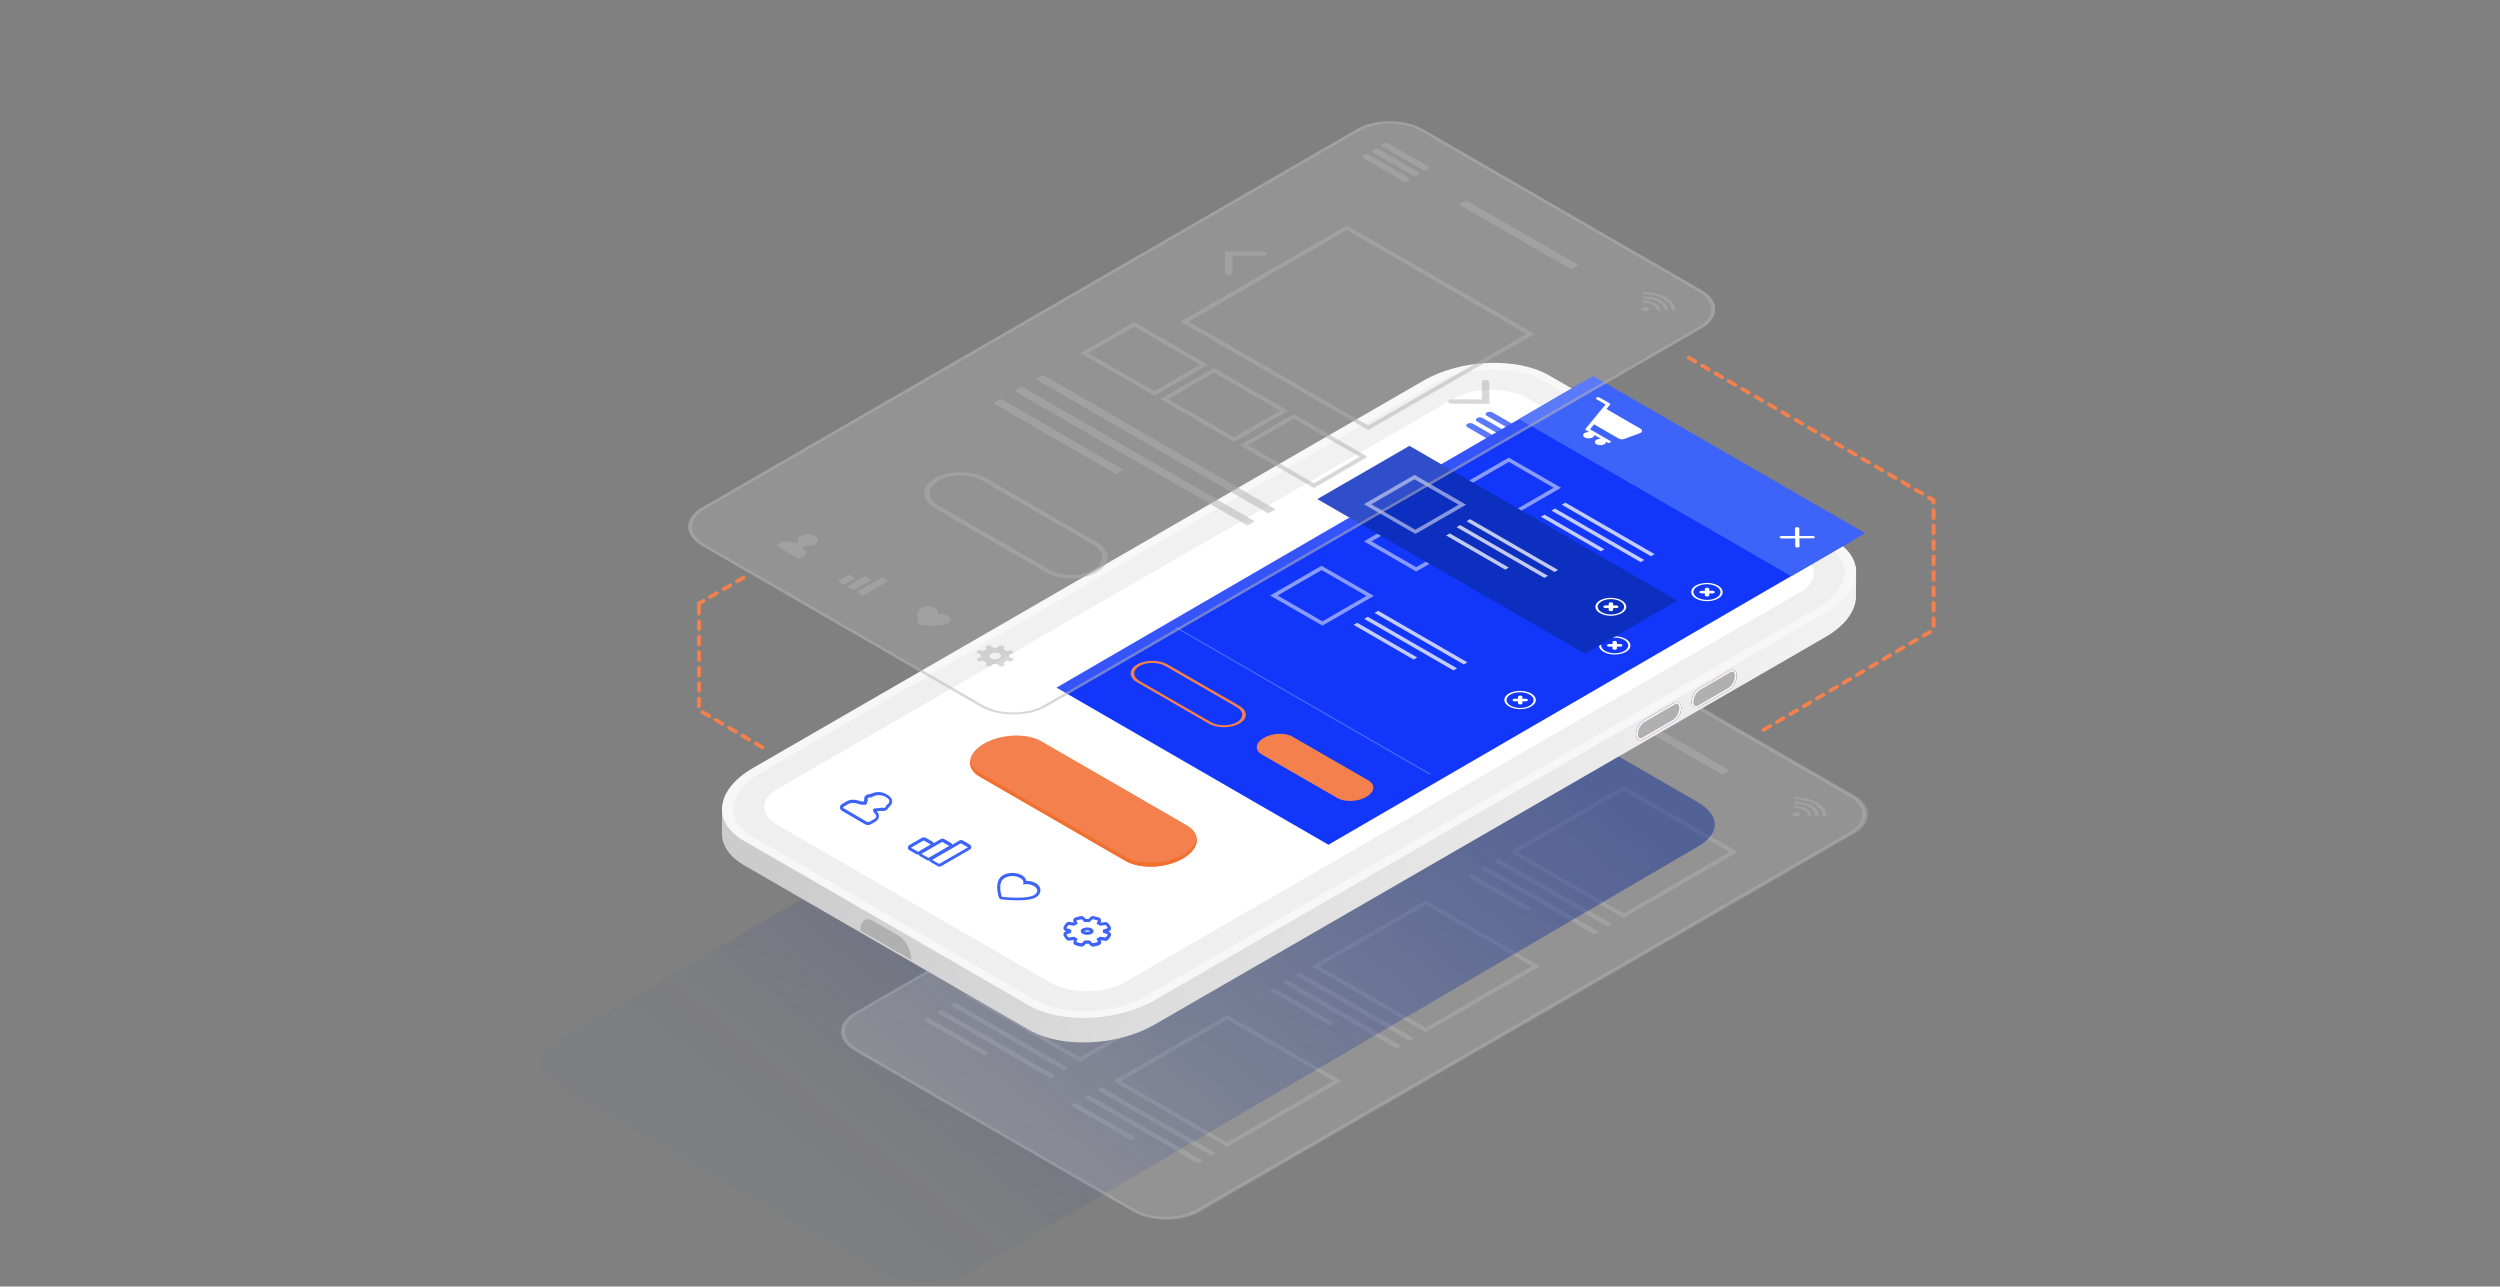 <?xml version="1.0" encoding="UTF-8"?> <!-- Generator: Adobe Illustrator 26.3.1, SVG Export Plug-In . SVG Version: 6.00 Build 0) --> <svg xmlns="http://www.w3.org/2000/svg" xmlns:xlink="http://www.w3.org/1999/xlink" version="1.1" id="Warstwa_1" x="0px" y="0px" viewBox="0 0 1916 986" style="enable-background:new 0 0 1916 986;" xml:space="preserve"><rect x="0" y="0" width="1916" height="986" fill="#808080" stroke="none"/> <style type="text/css"> .st0{fill:#FFFFFF;fill-opacity:0.15;} .st1{fill:#B0B0B0;fill-opacity:0.5;} .st2{fill:url(#SVGID_1_);} .st3{fill:#F4804D;} .st4{fill:url(#SVGID_00000078017189051003050090000010801501173775269554_);} .st5{fill:#F7F7F7;} .st6{fill:#EFEFEF;} .st7{fill:#FFFFFF;} .st8{fill:url(#SVGID_00000005239258298846006250000013369328066862181034_);} .st9{fill:#B0B0B0;} .st10{fill:url(#SVGID_00000089557536196321727400000002484841708440308155_);} .st11{fill:#3E63F9;} .st12{fill:#F1702F;} .st13{fill:#1237FA;} .st14{fill:#FFFFFF;fill-opacity:0.5;} .st15{fill:#FFFFFF;fill-opacity:0.75;} .st16{fill:#FFFFFF;fill-opacity:0.25;} .st17{fill:#7C1DC9;} .st18{fill:#0C2FC0;} </style> <path class="st0" d="M868.7,928.7L655.5,805.5c-14.1-8.1-14.1-21.3-0.1-29.3l501.9-290c14-8.1,36.7-8,50.8,0.1l213.2,123.2 c14,8.1,14.1,21.3,0.1,29.3l-501.9,290C905.5,936.8,882.7,936.8,868.7,928.7z"></path> <path class="st1" d="M1212.8,587.7l-81.5,47.1l-81.3-47l81.5-47.1L1212.8,587.7z M1218.9,587.7l-87.4-50.5l-87.6,50.6l87.4,50.5 L1218.9,587.7z"></path> <path class="st1" d="M1119.1,645l-87.1-50.3l3.5-2l87.1,50.3L1119.1,645z"></path> <path class="st1" d="M1109,650.9l-87.1-50.3l3.5-2l87.1,50.3L1109,650.9z"></path> <path class="st1" d="M1058,633.3l-46.4-26.8l3.5-2l46.4,26.8L1058,633.3z"></path> <path class="st1" d="M1325.7,652.9l-81.5,47.1l-81.3-47l81.5-47.1L1325.7,652.9z M1331.8,652.9l-87.4-50.5l-87.6,50.6l87.4,50.5 L1331.8,652.9z"></path> <path class="st1" d="M1231.9,710.2l-87.1-50.3l3.6-2l87.1,50.3L1231.9,710.2z"></path> <path class="st1" d="M1221.8,716.1l-87.1-50.3l3.6-2l87.1,50.3L1221.8,716.1z"></path> <path class="st1" d="M1170.9,698.5l-46.4-26.8l3.5-2l46.4,26.8L1170.9,698.5z"></path> <path class="st1" d="M1061.3,675.3l-81.5,47.1l-81.3-47l81.5-47.1L1061.3,675.3z M1067.4,675.3L980,624.8l-87.6,50.6l87.4,50.5 L1067.4,675.3z"></path> <path class="st1" d="M967.5,732.6l-87.1-50.3l3.5-2l87.1,50.3L967.5,732.6z"></path> <path class="st1" d="M957.4,738.4l-87.1-50.3l3.5-2l87.1,50.3L957.4,738.4z"></path> <path class="st1" d="M906.5,720.9L860.1,694l3.5-2l46.4,26.8L906.5,720.9z"></path> <path class="st1" d="M1174.1,740.5l-81.5,47.1l-81.3-47l81.5-47.1L1174.1,740.5z M1180.2,740.5l-87.4-50.5l-87.6,50.6l87.4,50.5 L1180.2,740.5z"></path> <path class="st1" d="M1080.4,797.8l-87.1-50.3l3.5-2l87.1,50.3L1080.4,797.8z"></path> <path class="st1" d="M1070.3,803.6l-87.1-50.3l3.5-2l87.1,50.3L1070.3,803.6z"></path> <path class="st1" d="M1019.3,786l-46.4-26.8l3.5-2l46.4,26.8L1019.3,786z"></path> <path class="st1" d="M909.1,763.2l-81.5,47.1l-81.3-47l81.5-47.1L909.1,763.2z M915.2,763.2l-87.4-50.5l-87.6,50.6l87.4,50.5 L915.2,763.2z"></path> <path class="st1" d="M815.3,820.5l-87.1-50.3l3.5-2l87.1,50.3L815.3,820.5z"></path> <path class="st1" d="M805.2,826.4L718.1,776l3.5-2l87.1,50.3L805.2,826.4z"></path> <path class="st1" d="M754.3,808.8L707.9,782l3.5-2l46.4,26.8L754.3,808.8z"></path> <path class="st1" d="M1021.9,828.4l-81.5,47.1l-81.3-47l81.5-47.1L1021.9,828.4z M1028,828.4l-87.4-50.5l-87.6,50.6l87.4,50.5 L1028,828.4z"></path> <path class="st1" d="M928.2,885.7l-87.1-50.3l3.5-2l87.1,50.3L928.2,885.7z"></path> <path class="st1" d="M918.1,891.5L831,841.2l3.5-2l87.1,50.3L918.1,891.5z"></path> <path class="st1" d="M867.1,874l-46.4-26.8l3.5-2l46.4,26.8L867.1,874z"></path> <path class="st1" d="M1176.2,500.1l29.8,17.2c1.2,0.7,3.2,0.7,4.4,0c1.2-0.7,1.2-1.9,0-2.6l-29.8-17.2c-1.2-0.7-3.2-0.7-4.4,0 C1175,498.2,1175,499.4,1176.2,500.1z M1202.9,519.1l-29.8-17.2c-1.2-0.7-3.2-0.7-4.4,0c-1.2,0.7-1.2,1.9,0,2.6l29.8,17.2 c1.2,0.7,3.2,0.7,4.4,0C1204.2,520.9,1204.2,519.8,1202.9,519.1z M1195.5,523.4l-29.8-17.2c-1.2-0.7-3.2-0.7-4.4,0 c-1.2,0.7-1.2,1.9,0,2.6l29.8,17.2c1.2,0.7,3.2,0.7,4.4,0C1196.7,525.3,1196.7,524.1,1195.5,523.4z"></path> <path class="st1" d="M867.9,928.1L655.1,805.2c-14-8.1-14.1-21.2-0.1-29.3l501.1-289.5c13.9-8.1,36.7-8,50.7,0.1l212.8,122.9 c14,8.1,14.1,21.2,0.2,29.3L918.6,928.2C904.7,936.3,882,936.2,867.9,928.1L867.9,928.1z M1204.7,487.7c-12.9-7.5-33.8-7.5-46.6-0.1 L657,777.1c-12.8,7.4-12.7,19.5,0.1,26.9L870,927c12.9,7.5,33.8,7.5,46.6,0.1l501.1-289.5c12.8-7.4,12.8-19.5-0.1-26.9L1204.7,487.7 L1204.7,487.7z"></path> <path class="st1" d="M1379.7,624.1c0,0.9-1.3,1.7-2.9,1.7s-2.9-0.7-2.9-1.7c0-0.9,1.3-1.7,2.9-1.7S1379.7,623.2,1379.7,624.1z"></path> <path class="st1" d="M1375.3,610.9c-0.1,0-0.3,0-0.5,0v1.7c0.2,0,0.3,0,0.5,0c11.9,0,21.5,5.6,21.6,12.5v0.1h2.9c0,0,0,0,0-0.1 C1399.8,617.3,1388.8,610.9,1375.3,610.9L1375.3,610.9z"></path> <path class="st1" d="M1375.4,617.5c-0.2,0-0.3,0-0.5,0v1.7c0.2,0,0.3,0,0.5,0c5.5,0,10.1,2.6,10.1,5.8c0,0,0,0,0,0.1h2.9 c0,0,0,0,0-0.1C1388.3,620.8,1382.5,617.5,1375.4,617.5L1375.4,617.5z"></path> <path class="st1" d="M1375.4,614.2c-0.1,0-0.3,0-0.5,0v1.7c0.2,0,0.3,0,0.5,0c8.7,0,15.8,4.1,15.8,9.1c0,0,0,0,0,0.1h2.9V625 C1394.1,619.1,1385.7,614.2,1375.4,614.2L1375.4,614.2z"></path> <path class="st1" d="M1320,593.6l-85.9-49.6l5.6-3.2l85.9,49.6L1320,593.6z"></path> <linearGradient id="SVGID_1_" gradientUnits="userSpaceOnUse" x1="606.791" y1="-52.894" x2="1143.758" y2="608.373" gradientTransform="matrix(1 0 0 -1 0 988)"> <stop offset="0" style="stop-color:#112F99;stop-opacity:0"></stop> <stop offset="0.229" style="stop-color:#112F99;stop-opacity:3.717740e-02"></stop> <stop offset="0.862" style="stop-color:#112F99;stop-opacity:0.5"></stop> </linearGradient> <path class="st2" d="M709.6,983c12.9,0,25-2.9,33.9-8l558.1-326.4c8.1-4.7,12.6-10.6,12.6-16.7c0-6.1-4.5-12.2-12.8-17l-247.4-143 c-9.1-5.3-21.3-8.2-34.3-8.2c-13,0-25,2.9-33.9,8L427.7,798.1c-8.1,4.7-12.6,10.6-12.6,16.7c0,6.1,4.5,12.2,12.8,17l247.4,143 C684.4,980.1,696.6,983,709.6,983L709.6,983z"></path> <path class="st3" d="M1351.7,560.8c-0.5,0-1-0.3-1.3-0.7c-0.4-0.7-0.2-1.6,0.5-2l5.1-3c0.7-0.4,1.6-0.2,2,0.5c0.4,0.7,0.2,1.6-0.5,2 l-5.1,3C1352.2,560.8,1351.9,560.8,1351.7,560.8z M1361.9,554.8c-0.5,0-1-0.3-1.3-0.7c-0.4-0.7-0.2-1.6,0.5-2l5.1-3 c0.7-0.4,1.6-0.2,2,0.5c0.4,0.7,0.2,1.6-0.5,2l-5.1,3C1362.4,554.7,1362.1,554.8,1361.9,554.8z M1372.1,548.8c-0.5,0-1-0.3-1.3-0.7 c-0.4-0.7-0.2-1.6,0.5-2l5.1-3c0.7-0.4,1.6-0.2,2,0.5c0.4,0.7,0.2,1.6-0.5,2l-5.1,3C1372.6,548.7,1372.3,548.8,1372.1,548.8z M1382.3,542.8c-0.5,0-1-0.3-1.3-0.7c-0.4-0.7-0.2-1.6,0.5-2l5.1-3c0.7-0.4,1.6-0.2,2,0.5s0.2,1.6-0.5,2l-5.1,3 C1382.8,542.7,1382.5,542.8,1382.3,542.8z M1392.5,536.8c-0.5,0-1-0.3-1.3-0.7c-0.4-0.7-0.2-1.6,0.5-2l5.1-3c0.7-0.4,1.6-0.2,2,0.5 c0.4,0.7,0.2,1.6-0.5,2l-5.1,3C1393,536.7,1392.7,536.8,1392.5,536.8z M1402.7,530.8c-0.5,0-1-0.3-1.3-0.7c-0.4-0.7-0.2-1.6,0.5-2 l5.1-3c0.7-0.4,1.6-0.2,2,0.5c0.4,0.7,0.2,1.6-0.5,2l-5.1,3C1403.2,530.7,1402.9,530.8,1402.7,530.8z M1412.9,524.8 c-0.5,0-1-0.3-1.3-0.7c-0.4-0.7-0.2-1.6,0.5-2l5.1-3c0.7-0.4,1.6-0.2,2,0.5c0.4,0.7,0.2,1.6-0.5,2l-5.1,3 C1413.4,524.7,1413.1,524.8,1412.9,524.8z M1423.1,518.8c-0.5,0-1-0.3-1.3-0.7c-0.4-0.7-0.2-1.6,0.5-2l5.1-3c0.7-0.4,1.6-0.2,2,0.5 c0.4,0.7,0.2,1.6-0.5,2l-5.1,3C1423.6,518.7,1423.3,518.8,1423.1,518.8z M1433.3,512.7c-0.5,0-1-0.3-1.3-0.7c-0.4-0.7-0.2-1.6,0.5-2 l5.1-3c0.7-0.4,1.6-0.2,2,0.5c0.4,0.7,0.2,1.6-0.5,2l-5.1,3C1433.8,512.7,1433.5,512.7,1433.3,512.7z M1443.5,506.7 c-0.5,0-1-0.3-1.3-0.7c-0.4-0.7-0.2-1.6,0.5-2l5.1-3c0.7-0.4,1.6-0.2,2,0.5c0.4,0.7,0.2,1.6-0.5,2l-5.1,3 C1444,506.7,1443.7,506.7,1443.5,506.7z M1453.7,500.7c-0.5,0-1-0.3-1.3-0.7c-0.4-0.7-0.2-1.6,0.5-2l5.1-3c0.7-0.4,1.6-0.2,2,0.5 c0.4,0.7,0.2,1.6-0.5,2l-5.1,3C1454.2,500.7,1453.9,500.7,1453.7,500.7z M1463.9,494.7c-0.5,0-1-0.3-1.3-0.7c-0.4-0.7-0.2-1.6,0.5-2 l5.1-3c0.7-0.4,1.6-0.2,2,0.5c0.4,0.7,0.2,1.6-0.5,2l-5.1,3C1464.4,494.7,1464.1,494.7,1463.9,494.7z M1474.1,488.7 c-0.5,0-1-0.3-1.3-0.7c-0.4-0.7-0.2-1.6,0.5-2l5.1-3c0.7-0.4,1.6-0.2,2,0.5c0.4,0.7,0.2,1.6-0.5,2l-5.1,3 C1474.6,488.7,1474.4,488.7,1474.1,488.7z M1481.9,481.3c-0.8,0-1.5-0.7-1.5-1.5v-5.9c0-0.8,0.6-1.5,1.5-1.5c0.8,0,1.5,0.7,1.5,1.5 v5.9C1483.4,480.7,1482.8,481.3,1481.9,481.3z M1481.9,469.5c-0.8,0-1.5-0.7-1.5-1.5v-5.9c0-0.8,0.6-1.5,1.5-1.5 c0.8,0,1.5,0.7,1.5,1.5v5.9C1483.4,468.8,1482.8,469.5,1481.9,469.5z M1481.9,457.7c-0.8,0-1.5-0.7-1.5-1.5v-5.9 c0-0.8,0.6-1.5,1.5-1.5c0.8,0,1.5,0.7,1.5,1.5v5.9C1483.4,457,1482.8,457.7,1481.9,457.7z M1481.9,445.8c-0.8,0-1.5-0.7-1.5-1.5 v-5.9c0-0.8,0.6-1.5,1.5-1.5c0.8,0,1.5,0.7,1.5,1.5v5.9C1483.4,445.2,1482.8,445.8,1481.9,445.8z M1481.9,434 c-0.8,0-1.5-0.7-1.5-1.5v-5.9c0-0.8,0.6-1.5,1.5-1.5c0.8,0,1.5,0.7,1.5,1.5v5.9C1483.4,433.3,1482.8,434,1481.9,434z M1481.9,422.1 c-0.8,0-1.5-0.7-1.5-1.5v-5.9c0-0.8,0.6-1.5,1.5-1.5c0.8,0,1.5,0.7,1.5,1.5v5.9C1483.4,421.5,1482.8,422.1,1481.9,422.1z M1481.9,410.3c-0.8,0-1.5-0.7-1.5-1.5v-5.9c0-0.8,0.6-1.5,1.5-1.5c0.8,0,1.5,0.7,1.5,1.5v5.9 C1483.4,409.6,1482.8,410.3,1481.9,410.3z M1481.9,398.5c-0.8,0-1.5-0.7-1.5-1.5v-5.9c0-0.8,0.6-1.5,1.5-1.5c0.8,0,1.5,0.7,1.5,1.5 v5.9C1483.4,397.8,1482.8,398.5,1481.9,398.5z M1481.9,386.6c-0.8,0-1.5-0.7-1.5-1.5v-1l-2.8-1.6c-0.7-0.4-1-1.3-0.5-2 c0.4-0.7,1.3-0.9,2-0.5l3.5,2c0.4,0.3,0.7,0.7,0.7,1.3v1.8C1483.4,385.9,1482.8,386.6,1481.9,386.6L1481.9,386.6z M1473.3,379.8 c-0.3,0-0.5-0.1-0.7-0.2l-5.1-3c-0.7-0.4-1-1.3-0.5-2c0.4-0.7,1.3-0.9,2-0.5l5.1,3c0.7,0.4,0.9,1.3,0.5,2 C1474.3,379.5,1473.8,379.8,1473.3,379.8z M1463,373.8c-0.3,0-0.5-0.1-0.7-0.2l-5.1-3c-0.7-0.4-1-1.3-0.5-2c0.4-0.7,1.3-0.9,2-0.5 l5.1,3c0.7,0.4,0.9,1.3,0.5,2C1464.1,373.5,1463.6,373.8,1463,373.8z M1452.8,367.9c-0.3,0-0.5-0.1-0.7-0.2l-5.1-3 c-0.7-0.4-1-1.3-0.5-2c0.4-0.7,1.3-0.9,2-0.5l5.1,3c0.7,0.4,1,1.3,0.5,2C1453.8,367.6,1453.3,367.9,1452.8,367.9z M1442.6,361.9 c-0.3,0-0.5-0.1-0.7-0.2l-5.1-3c-0.7-0.4-1-1.3-0.5-2c0.4-0.7,1.3-0.9,2-0.5l5.1,3c0.7,0.4,1,1.3,0.5,2 C1443.6,361.6,1443.1,361.9,1442.6,361.9z M1432.3,356c-0.3,0-0.5-0.1-0.7-0.2l-5.1-3c-0.7-0.4-0.9-1.3-0.5-2c0.4-0.7,1.3-0.9,2-0.5 l5.1,3c0.7,0.4,1,1.3,0.5,2C1433.4,355.7,1432.9,356,1432.3,356z M1422.1,350c-0.3,0-0.5-0.1-0.7-0.2l-5.1-3c-0.7-0.4-0.9-1.3-0.5-2 c0.4-0.7,1.3-0.9,2-0.5l5.1,3c0.7,0.4,1,1.3,0.5,2C1423.1,349.7,1422.6,350,1422.1,350z M1411.9,344.1c-0.3,0-0.5-0.1-0.7-0.2 l-5.1-3c-0.7-0.4-0.9-1.3-0.5-2c0.4-0.7,1.3-0.9,2-0.5l5.1,3c0.7,0.4,1,1.3,0.5,2C1412.9,343.8,1412.4,344.1,1411.9,344.1z M1401.6,338.1c-0.3,0-0.5-0.1-0.7-0.2l-5.1-3c-0.7-0.4-1-1.3-0.5-2c0.4-0.7,1.3-0.9,2-0.5l5.1,3c0.7,0.4,0.9,1.3,0.5,2 C1402.6,337.8,1402.1,338.1,1401.6,338.1z M1391.4,332.2c-0.3,0-0.5-0.1-0.7-0.2l-5.1-3c-0.7-0.4-1-1.3-0.5-2c0.4-0.7,1.3-0.9,2-0.5 l5.1,3c0.7,0.4,0.9,1.3,0.5,2C1392.4,331.9,1391.9,332.2,1391.4,332.2z M1381.2,326.2c-0.3,0-0.5-0.1-0.7-0.2l-5.1-3 c-0.7-0.4-1-1.3-0.5-2c0.4-0.7,1.3-0.9,2-0.5l5.1,3c0.7,0.4,0.9,1.3,0.5,2C1382.2,325.9,1381.7,326.2,1381.2,326.2z M1370.9,320.3 c-0.3,0-0.5-0.1-0.7-0.2l-5.1-3c-0.7-0.4-1-1.3-0.5-2c0.4-0.7,1.3-0.9,2-0.5l5.1,3c0.7,0.4,1,1.3,0.5,2 C1371.9,320,1371.4,320.3,1370.9,320.3z M1360.7,314.3c-0.3,0-0.5-0.1-0.7-0.2l-5.1-3c-0.7-0.4-0.9-1.3-0.5-2c0.4-0.7,1.3-0.9,2-0.5 l5.1,3c0.7,0.4,1,1.3,0.5,2C1361.7,314,1361.2,314.3,1360.7,314.3z M1350.5,308.4c-0.3,0-0.5-0.1-0.7-0.2l-5.1-3 c-0.7-0.4-0.9-1.3-0.5-2c0.4-0.7,1.3-0.9,2-0.5l5.1,3c0.7,0.4,1,1.3,0.5,2C1351.5,308.1,1351,308.4,1350.5,308.4z M1340.2,302.4 c-0.3,0-0.5-0.1-0.7-0.2l-5.1-3c-0.7-0.4-0.9-1.3-0.5-2c0.4-0.7,1.3-0.9,2-0.5l5.1,3c0.7,0.4,1,1.3,0.5,2 C1341.2,302.1,1340.7,302.4,1340.2,302.4z M1330,296.5c-0.3,0-0.5-0.1-0.7-0.2l-5.1-3c-0.7-0.4-1-1.3-0.5-2c0.4-0.7,1.3-0.9,2-0.5 l5.1,3c0.7,0.4,0.9,1.3,0.5,2C1331,296.2,1330.5,296.5,1330,296.5z M1319.8,290.5c-0.3,0-0.5-0.1-0.7-0.2l-5.1-3 c-0.7-0.4-1-1.3-0.5-2c0.4-0.7,1.3-0.9,2-0.5l5.1,3c0.7,0.4,0.9,1.3,0.5,2C1320.8,290.2,1320.3,290.5,1319.8,290.5z M1309.5,284.6 c-0.3,0-0.5-0.1-0.7-0.2l-5.1-3c-0.7-0.4-0.9-1.3-0.5-2c0.4-0.7,1.3-0.9,2-0.5l5.1,3c0.7,0.4,0.9,1.3,0.5,2 C1310.5,284.3,1310,284.6,1309.5,284.6z M1299.3,278.6c-0.3,0-0.5-0.1-0.7-0.2l-5.1-3c-0.7-0.4-0.9-1.3-0.5-2c0.4-0.7,1.3-0.9,2-0.5 l5.1,3c0.7,0.4,0.9,1.3,0.5,2C1300.3,278.3,1299.8,278.6,1299.3,278.6z"></path> <path class="st3" d="M583.6,574l-5.1-3c-0.7-0.4-0.9-1.3-0.5-2c0.4-0.7,1.3-0.9,2-0.5l5.1,3c0.7,0.4,0.9,1.3,0.5,2 c-0.3,0.5-0.8,0.7-1.3,0.7C584,574.2,583.8,574.2,583.6,574z M573.3,568l-5.1-3c-0.7-0.4-0.9-1.3-0.5-2c0.4-0.7,1.3-0.9,2-0.5l5.1,3 c0.7,0.4,0.9,1.3,0.5,2c-0.3,0.5-0.8,0.7-1.3,0.7C573.8,568.2,573.6,568.2,573.3,568z M563.1,562l-5.1-3c-0.7-0.4-0.9-1.3-0.5-2 c0.4-0.7,1.3-0.9,2-0.5l5.1,3c0.7,0.4,0.9,1.3,0.5,2c-0.3,0.5-0.8,0.7-1.3,0.7C563.6,562.2,563.4,562.1,563.1,562z M552.9,556 l-5.1-3c-0.7-0.4-0.9-1.3-0.5-2c0.4-0.7,1.3-0.9,2-0.5l5.1,3c0.7,0.4,0.9,1.3,0.5,2c-0.3,0.5-0.8,0.7-1.3,0.7 C553.4,556.2,553.2,556.1,552.9,556z M542.7,550l-5.1-3c-0.7-0.4-0.9-1.3-0.5-2c0.4-0.7,1.3-0.9,2-0.5l5.1,3c0.7,0.4,0.9,1.3,0.5,2 c-0.3,0.5-0.8,0.7-1.3,0.7C543.2,550.2,543,550.1,542.7,550z M534.2,541.3v-5.9c0-0.8,0.7-1.5,1.5-1.5c0.8,0,1.5,0.7,1.5,1.5v5.9 c0,0.8-0.7,1.5-1.5,1.5C534.8,542.8,534.2,542.2,534.2,541.3z M534.2,529.5v-5.9c0-0.8,0.7-1.5,1.5-1.5c0.8,0,1.5,0.7,1.5,1.5v5.9 c0,0.8-0.7,1.5-1.5,1.5C534.8,531,534.2,530.3,534.2,529.5z M534.2,517.7v-5.9c0-0.8,0.7-1.5,1.5-1.5c0.8,0,1.5,0.7,1.5,1.5v5.9 c0,0.8-0.7,1.5-1.5,1.5C534.8,519.1,534.2,518.5,534.2,517.7z M534.2,505.8v-5.9c0-0.8,0.7-1.5,1.5-1.5c0.8,0,1.5,0.7,1.5,1.5v5.9 c0,0.8-0.7,1.5-1.5,1.5C534.8,507.3,534.2,506.6,534.2,505.8z M534.2,494v-5.9c0-0.8,0.7-1.5,1.5-1.5c0.8,0,1.5,0.7,1.5,1.5v5.9 c0,0.8-0.7,1.5-1.5,1.5C534.8,495.5,534.2,494.8,534.2,494z M534.2,482.1v-5.9c0-0.8,0.7-1.5,1.5-1.5c0.8,0,1.5,0.7,1.5,1.5v5.9 c0,0.8-0.7,1.5-1.5,1.5C534.8,483.6,534.2,483,534.2,482.1z M534.2,470.3v-7.8c0-0.5,0.3-1,0.7-1.3l3.5-2c0.7-0.4,1.6-0.2,2,0.5 c0.4,0.7,0.2,1.6-0.5,2l-2.8,1.6v6.9c0,0.8-0.7,1.5-1.5,1.5C534.8,471.8,534.2,471.2,534.2,470.3L534.2,470.3z M543,458.3 c-0.4-0.7-0.2-1.6,0.5-2l5.1-3c0.7-0.4,1.6-0.2,2,0.5s0.2,1.6-0.5,2l-5.1,3c-0.2,0.1-0.5,0.2-0.7,0.2 C543.8,459,543.3,458.7,543,458.3z M553.3,452.3c-0.4-0.7-0.2-1.6,0.5-2l5.1-3c0.7-0.4,1.6-0.2,2,0.5c0.4,0.7,0.2,1.6-0.5,2l-5.1,3 c-0.2,0.1-0.5,0.2-0.7,0.2C554,453,553.5,452.8,553.3,452.3z M563.5,446.4c-0.4-0.7-0.2-1.6,0.5-2l5.1-3c0.7-0.4,1.6-0.2,2,0.5 c0.4,0.7,0.2,1.6-0.5,2l-5.1,3c-0.2,0.1-0.5,0.2-0.7,0.2C564.3,447.1,563.8,446.8,563.5,446.4z"></path> <linearGradient id="SVGID_00000085212426771526681240000002837158982357287553_" gradientUnits="userSpaceOnUse" x1="661.561" y1="544.162" x2="1347.039" y2="325.623" gradientTransform="matrix(1 0 0 -1 0 988)"> <stop offset="0" style="stop-color:#CCCCCC"></stop> <stop offset="1" style="stop-color:#F2F2F2"></stop> </linearGradient> <path style="fill:url(#SVGID_00000085212426771526681240000002837158982357287553_);" d="M788.6,789.3L570,663 c-11-6.4-16.5-14.9-16.7-23.8c0-0.8,0-17.9,0.1-18.7c0.9-10.3,8.8-4.6,23.5-13.1l514.1-297c28.5-16.5,71.6-18.2,96.2-4l218.6,126.3 c11,6.4,16.5-4.8,16.7,4.1c0,0.8,0,21.2-0.1,22c-0.9,10.3-8.8,21-23.5,29.5l-514.1,297C856.3,801.8,813.3,803.6,788.6,789.3 L788.6,789.3z"></path> <path class="st5" d="M788.6,770.6L570,644.3c-24.7-14.2-21.6-39.1,6.9-55.6l514.1-297c28.5-16.5,71.6-18.2,96.2-4L1405.8,414 c24.7,14.2,21.6,39.1-6.9,55.6l-514.1,297C856.3,783,813.3,784.8,788.6,770.6L788.6,770.6z"></path> <path class="st6" d="M582.7,592.4L1097.4,295c25-14.4,62.7-16,84.3-3.5l217.5,125.6c21.6,12.5,18.9,34.3-6.1,48.7L878.4,763.2 c-25,14.4-62.7,16-84.3,3.5L576.6,641.1C555,628.6,557.7,606.8,582.7,592.4L582.7,592.4z"></path> <path class="st7" d="M833.2,759.7c10.9,0,21-2.4,28.5-6.7l517.8-299.1c6.8-3.9,10.6-8.9,10.6-14c0-5.1-3.8-10.2-10.7-14.2 l-207.9-120.1c-7.7-4.4-17.9-6.9-28.8-6.9s-21,2.4-28.5,6.7L596.3,604.4c-6.8,3.9-10.6,8.9-10.6,14s3.8,10.2,10.7,14.2l207.9,120.1 C812,757.2,822.2,759.7,833.2,759.7L833.2,759.7z"></path> <linearGradient id="SVGID_00000009561010643280434470000012222496736787992451_" gradientUnits="userSpaceOnUse" x1="-456.49" y1="-561.376" x2="-492.768" y2="-582.308" gradientTransform="matrix(1 0 0 -1 0 988)"> <stop offset="0" style="stop-color:#3D065F"></stop> <stop offset="1" style="stop-color:#5F27BD"></stop> </linearGradient> <path style="fill:url(#SVGID_00000009561010643280434470000012222496736787992451_);" d="M1301.8,542.1l23.8-13.8 c3-1.7,5.4-6.3,5.4-10.3s-2.4-5.8-5.4-4.1l-23.8,13.8c-3,1.7-5.4,6.3-5.4,10.3C1296.4,542,1298.8,543.8,1301.8,542.1z"></path> <path class="st5" d="M1301.8,542.1l23.8-13.8c3-1.7,5.4-6.3,5.4-10.3s-2.4-5.8-5.4-4.1l-23.8,13.8c-3,1.7-5.4,6.3-5.4,10.3 C1296.4,542,1298.8,543.8,1301.8,542.1z"></path> <path class="st9" d="M1299.7,541.3c0.4,0,0.9-0.1,1.4-0.4l23.8-13.8c2.5-1.5,4.7-5.6,4.7-9.1c0-1.5-0.5-3.3-1.8-3.3 c-0.4,0-0.9,0.1-1.5,0.4l-23.8,13.8c-2.5,1.5-4.7,5.6-4.7,9.1C1297.8,539.6,1298.3,541.3,1299.7,541.3z"></path> <linearGradient id="SVGID_00000037670509745400029180000001669003689179738519_" gradientUnits="userSpaceOnUse" x1="-499.033" y1="-585.903" x2="-535.314" y2="-606.834" gradientTransform="matrix(1 0 0 -1 0 988)"> <stop offset="0" style="stop-color:#3D065F"></stop> <stop offset="1" style="stop-color:#5F27BD"></stop> </linearGradient> <path style="fill:url(#SVGID_00000037670509745400029180000001669003689179738519_);" d="M1259.3,566.7l23.8-13.8 c3-1.7,5.4-6.3,5.4-10.3s-2.4-5.8-5.4-4.1l-23.8,13.8c-3,1.7-5.4,6.3-5.4,10.3C1253.9,566.6,1256.3,568.4,1259.3,566.7z"></path> <path class="st5" d="M1259.3,566.7l23.8-13.8c3-1.7,5.4-6.3,5.4-10.3s-2.4-5.8-5.4-4.1l-23.8,13.8c-3,1.7-5.4,6.3-5.4,10.3 C1253.9,566.6,1256.3,568.4,1259.3,566.7z"></path> <path class="st9" d="M1257.1,565.9c0.4,0,0.9-0.1,1.4-0.4l23.8-13.8c2.5-1.5,4.7-5.6,4.7-9.1c0-1.5-0.5-3.3-1.8-3.3 c-0.4,0-0.9,0.1-1.4,0.4l-23.8,13.8c-2.5,1.5-4.7,5.6-4.7,9.1C1255.3,564.1,1255.8,565.9,1257.1,565.9z"></path> <path class="st9" d="M659.3,713.1l39.1,22.6c0-7.2-4.3-15.5-9.7-18.6L669,705.7C663.7,702.6,659.3,705.9,659.3,713.1L659.3,713.1z"></path> <path class="st11" d="M673.5,609.4c1.7,0,3.6,0.4,5.5,1.5c4.2,2.4,2.8,4.7-0.1,6.6c0.4,0.4,0.1,0.9-0.6,1.4 c-0.4,0.2-0.8,0.3-1.3,0.3c-0.5,0-1.1-0.1-1.5-0.2c-1.4,0.3-3,0.5-4.4,0.5c-1.1,0-2.1,0.5-2,1.2c0.1,1.1,0.6,2.2,1.6,3.1 c1.4,1.3,1.1,2.9-0.8,4l-3.3,1.9c-0.3,0.2-0.7,0.3-1.2,0.3s-0.8-0.1-1.2-0.3l-17.5-10.2c-0.7-0.4-0.7-1,0-1.3l3.3-1.9 c1.1-0.7,2.5-0.9,4-0.9c1,0,2.1,0.2,3,0.5c1.7,0.6,3.5,0.9,5.4,0.9h0.1c1.1,0,2-0.5,2-1.2c0-0.8,0.3-1.7,0.8-2.5 c-0.4-0.4-0.7-1.2,0.1-1.6c0.5-0.3,1.2-0.4,1.7-0.4c0.2,0,0.5,0,0.7,0.1C669.4,610.1,671.4,609.4,673.5,609.4L673.5,609.4z M673.5,607c-2,0-4.2,0.5-6.3,1.5c-0.1,0-0.2,0-0.3,0c-1,0-2,0.3-2.9,0.8c-0.9,0.5-1.5,1.4-1.7,2.4c-0.1,0.4,0,0.8,0.1,1.2 c-0.2,0.4-0.3,0.9-0.4,1.4c-1.5-0.1-3-0.3-4.3-0.8c-1.2-0.4-2.5-0.6-3.8-0.6c-1.9,0-3.8,0.4-5.2,1.3l-3.3,1.9 c-1,0.6-1.7,1.6-1.7,2.7c0,1.1,0.6,2.1,1.7,2.7l17.5,10.2c0.7,0.4,1.5,0.6,2.3,0.6c0.9,0,1.7-0.2,2.3-0.6l3.3-1.9 c1.6-0.9,2.6-2.3,2.8-3.9c0.2-1.5-0.4-2.8-1.6-3.9c-0.1-0.1-0.1-0.1-0.2-0.2c1.2-0.1,2.3-0.2,3.3-0.4c0.5,0.1,1,0.2,1.5,0.2 c1,0,1.8-0.2,2.5-0.6c1-0.6,1.6-1.3,1.9-2.2c1.2-0.9,2.8-2.5,2.7-4.7c0-2-1.3-3.7-3.8-5.1C677.9,607.7,675.7,607.1,673.5,607 L673.5,607z"></path> <path class="st11" d="M829,704.5l2.3,2.2c0.6-0.1,1.2-0.1,1.8-0.1s1.3,0,1.9,0.1l2.3-2.2c1.4,0.2,2.8,0.5,4.1,1l-1,2.5 c0.5,0.2,1,0.4,1.4,0.7c0.4,0.3,0.9,0.5,1.2,0.8l4.3-0.6c0.8,0.7,1.3,1.5,1.7,2.4l-3.8,1.3c0.2,0.7,0.2,1.5,0,2.2l3.8,1.3 c-0.4,0.8-0.9,1.6-1.7,2.4l-4.3-0.6c-0.4,0.3-0.8,0.6-1.2,0.8c-0.4,0.3-0.9,0.5-1.4,0.7l1,2.5c-1.3,0.4-2.7,0.8-4.1,1l-2.3-2.2 c-0.6,0.1-1.2,0.1-1.8,0.1c-0.6,0-1.3,0-1.9-0.1l-2.3,2.2c-1.4-0.2-2.8-0.5-4.1-1l1-2.5c-0.5-0.2-1-0.4-1.4-0.7 c-0.4-0.3-0.9-0.5-1.2-0.8l-4.3,0.6c-0.8-0.7-1.3-1.5-1.7-2.4l3.8-1.3c-0.2-0.7-0.2-1.5,0-2.2l-3.8-1.3c0.4-0.8,0.9-1.6,1.7-2.4 l4.3,0.6c0.4-0.3,0.8-0.6,1.2-0.8c0.4-0.3,0.9-0.5,1.4-0.7l-1-2.5C826.2,705,827.6,704.7,829,704.5z M833.2,716.5 c1.3,0,2.5-0.3,3.5-0.8c1.9-1.1,1.9-2.9,0-4.1c-1-0.6-2.2-0.8-3.5-0.8s-2.5,0.3-3.5,0.8c-1.9,1.1-1.9,2.9,0,4.1 C830.7,716.2,832,716.5,833.2,716.5z M829,702.1c0,0-0.2,0-0.4,0c-1.6,0.2-3.1,0.6-4.5,1.1c-0.6,0.2-1.1,0.7-1.4,1.3 c-0.3,0.6-0.3,1.3,0,1.9l0.2,0.5c0,0-0.2,0.1-0.2,0.1l-3.3-0.5c0,0-0.2,0-0.3,0c-0.6,0-1.2,0.2-1.7,0.7c-0.9,0.9-1.7,2-2.2,3.1 c-0.3,0.6-0.3,1.3,0,1.9c0.3,0.6,0.8,1.1,1.4,1.3l0.5,0.2l-0.5,0.2c-0.6,0.2-1.1,0.7-1.4,1.3c-0.3,0.6-0.2,1.3,0,1.9 c0.5,1.1,1.2,2.1,2.2,3.1c0.4,0.4,1,0.7,1.7,0.7c0.1,0,0.2,0,0.3,0l3.3-0.4c0,0,0.2,0.1,0.3,0.2l-0.2,0.5c-0.2,0.6-0.2,1.3,0,1.9 c0.3,0.6,0.8,1.1,1.4,1.3c1.4,0.5,2.9,0.8,4.5,1.1c0.1,0,0.2,0,0.4,0c0.6,0,1.2-0.2,1.6-0.7l1.5-1.5c0.4,0,0.7,0,1.1,0 c0.3,0,0.7,0,1,0l1.6,1.5c0.4,0.4,1,0.7,1.6,0.7c0.1,0,0.2,0,0.4,0c1.6-0.2,3.1-0.6,4.5-1.1c0.6-0.2,1.1-0.7,1.4-1.3 c0.3-0.6,0.3-1.3,0-1.9l-0.2-0.5c0,0,0.2-0.1,0.2-0.1l3.3,0.5c0,0,0.2,0,0.3,0c0.6,0,1.2-0.2,1.7-0.7c0.9-0.9,1.7-2,2.2-3.1 c0.3-0.6,0.3-1.3,0-1.9c-0.3-0.6-0.8-1.1-1.4-1.3l-0.5-0.2l0.5-0.2c0.6-0.2,1.1-0.7,1.4-1.3c0.3-0.6,0.2-1.3,0-1.9 c-0.5-1.1-1.2-2.1-2.2-3.1c-0.4-0.4-1-0.7-1.7-0.7c-0.1,0-0.2,0-0.3,0l-3.3,0.4c0,0-0.2-0.1-0.3-0.2l0.2-0.5c0.2-0.6,0.2-1.3,0-1.9 c-0.3-0.6-0.8-1.1-1.4-1.3c-1.4-0.5-2.9-0.8-4.5-1.1c-0.1,0-0.2,0-0.4,0c-0.6,0-1.2,0.2-1.6,0.7l-1.5,1.5c-0.4,0-0.7,0-1.1,0 c-0.3,0-0.7,0-1,0l-1.6-1.5C830.2,702.3,829.6,702.1,829,702.1z M831,713.6c0.6-0.3,1.4-0.5,2.2-0.5c0.8,0,1.7,0.2,2.3,0.5 c-0.6,0.3-1.4,0.5-2.2,0.5C832.4,714.1,831.6,714,831,713.6z"></path> <path class="st11" d="M707.9,644.1l5.4,3.1l-9.7,5.6l-5.4-3.1L707.9,644.1z M722.1,645.2l5.4,3.1l-15.9,9.2l-5.4-3.1L722.1,645.2z M736.4,646.3l5.4,3.1l-22,12.7l-5.4-3.1L736.4,646.3z M707.9,641.7c-0.4,0-0.8,0.1-1.2,0.3l-9.7,5.6c-0.7,0.4-1.2,1.2-1.2,2 c0,0.8,0.4,1.6,1.2,2l5.4,3.1c0.4,0.2,0.8,0.3,1.2,0.3c0.2,0,0.3,0,0.5-0.1c0.2,0.6,0.6,1,1.1,1.3l5.4,3.1c0.4,0.2,0.8,0.3,1.2,0.3 c0.2,0,0.3,0,0.5-0.1c0.2,0.6,0.6,1,1.1,1.3l5.4,3.1c0.4,0.2,0.8,0.3,1.2,0.3c0.4,0,0.8-0.1,1.2-0.3l22-12.7c0.7-0.4,1.2-1.2,1.2-2 c0-0.8-0.4-1.6-1.2-2l-5.4-3.1c-0.4-0.2-0.8-0.3-1.2-0.3s-0.8,0.1-1.2,0.3l-5.5,3.2c-0.2-0.5-0.6-0.9-1-1.2l-5.4-3.1 c-0.4-0.2-0.8-0.3-1.2-0.3s-0.8,0.1-1.2,0.3l-5.5,3.2c-0.2-0.5-0.6-0.9-1-1.2l-5.4-3.1C708.7,641.9,708.2,641.7,707.9,641.7 L707.9,641.7z"></path> <path class="st11" d="M775.9,671.4c2.2,0,4.3,0.5,6,1.5c2.3,1.3,3,3.2,2.1,4.9c0.8-0.1,1.7-0.2,2.5-0.2c2.2,0,4.3,0.5,6,1.5 c3.3,1.9,3.3,5,0,6.9c-2.6,1.5-7.7,2-12.5,2c-6.2,0-12.2-0.7-12.2-0.7s-3.9-10.8,2.1-14.3C771.5,671.9,773.7,671.4,775.9,671.4 L775.9,671.4z M775.9,669c-2.7,0-5.2,0.6-7.1,1.7c-7.6,4.4-3.4,16.6-3.2,17.1c0.3,0.9,1.1,1.5,2,1.5c0.2,0,6.2,0.7,12.5,0.7 c6.3,0,11.1-0.7,13.7-2.2c2.3-1.3,3.6-3.3,3.6-5.5c0-2.1-1.3-4.2-3.7-5.5c-1.9-1.1-4.4-1.7-7.1-1.7c-0.4-1.6-1.4-3.2-3.5-4.4 C781.1,669.7,778.5,669,775.9,669L775.9,669z"></path> <path class="st3" d="M862.6,659.8L751,595.3c-11.3-6.5-9.9-17.9,3.2-25.4c13-7.5,32.7-8.3,43.9-1.8l111.6,64.5 c11.3,6.5,9.8,17.9-3.2,25.4C893.6,665.5,873.9,666.3,862.6,659.8L862.6,659.8z"></path> <path class="st12" d="M906.6,655c-13,7.5-32.7,8.3-43.9,1.8L751,592.3c-4.5-2.6-7-6-7.5-9.6c-0.7,4.7,1.7,9.3,7.5,12.6l111.6,64.5 c11.3,6.5,30.9,5.7,43.9-1.8c7.8-4.5,11.4-10.4,10.6-15.8C916.5,646.7,913,651.3,906.6,655z"></path> <path class="st11" d="M1139.5,318.7l29.8,17.2c1.2,0.7,3.2,0.7,4.4,0c1.2-0.7,1.2-1.9,0-2.6l-29.8-17.2c-1.2-0.7-3.2-0.7-4.4,0 C1138.3,316.8,1138.3,317.9,1139.5,318.7z M1166.2,337.6l-29.8-17.2c-1.2-0.7-3.2-0.7-4.4,0c-1.2,0.7-1.2,1.9,0,2.6l29.8,17.2 c1.2,0.7,3.2,0.7,4.4,0C1167.4,339.5,1167.4,338.3,1166.2,337.6z M1158.8,342l-29.8-17.2c-1.2-0.7-3.2-0.7-4.4,0 c-1.2,0.7-1.2,1.9,0,2.6l29.8,17.2c1.2,0.7,3.2,0.7,4.4,0C1160,343.8,1160,342.7,1158.8,342z"></path> <path class="st13" d="M1018.1,647.4L809.7,527l401.8-233.3l208.5,120.4L1018.1,647.4z"></path> <path class="st11" d="M1372.8,441.6l-208.5-120.4l56.6-33l208.5,120.4L1372.8,441.6z"></path> <path class="st3" d="M1025.1,611.7l-58.1-33.5c-5.6-3.3-4.9-8.9,1.6-12.7c6.5-3.8,16.4-4.2,22-0.9l58.1,33.5 c5.7,3.3,4.9,8.9-1.6,12.7C1040.6,614.5,1030.8,614.9,1025.1,611.7z"></path> <path class="st3" d="M947.9,542c5.5,3.2,5.5,8.3,0.1,11.5c-5.4,3.1-14.3,3.1-19.8,0l-54.8-31.6c-5.5-3.2-5.5-8.3-0.1-11.5 c5.4-3.1,14.3-3.1,19.8,0L947.9,542z M949.8,540.9l-54.8-31.6c-6.5-3.8-17.1-3.8-23.6,0c-6.5,3.8-6.5,9.9,0.1,13.6l54.8,31.6 c6.5,3.8,17.1,3.8,23.6,0C956.4,550.8,956.4,544.7,949.8,540.9L949.8,540.9z"></path> <path class="st14" d="M1190.7,373.8l-33.7,19.5l-34.3-19.8l33.7-19.5L1190.7,373.8z M1196.4,373.8l-40.1-23.1l-39.4,22.8l40.1,23.1 L1196.4,373.8L1196.4,373.8z"></path> <path class="st15" d="M1265.3,426.3l-68.4-39.5l2.8-1.6l68.4,39.5L1265.3,426.3z"></path> <path class="st16" d="M1095.7,593.7L900.6,481l0.9-0.5l195.1,112.7L1095.7,593.7z"></path> <path class="st15" d="M1257.4,430.8l-68.4-39.5l2.8-1.6l68.4,39.5L1257.4,430.8z"></path> <path class="st15" d="M1226.9,422.6l-46-26.6l2.8-1.6l46,26.6L1226.9,422.6z"></path> <path class="st14" d="M1119.1,415.2l-33.7,19.5l-34.3-19.8l33.7-19.5L1119.1,415.2L1119.1,415.2z M1124.8,415.2l-40.1-23.1 l-39.4,22.8l40.1,23.1L1124.8,415.2z"></path> <path class="st17" d="M1193.7,467.6l-68.4-39.5l2.8-1.6l68.4,39.5L1193.7,467.6z"></path> <path class="st17" d="M1185.7,472.2l-68.4-39.5l2.8-1.6l68.4,39.5L1185.7,472.2z"></path> <path class="st17" d="M1155.3,463.9l-46-26.6l2.8-1.6l46,26.6L1155.3,463.9z"></path> <path class="st14" d="M1047.2,456.7l-33.7,19.5l-34.3-19.8l33.7-19.5L1047.2,456.7L1047.2,456.7z M1052.9,456.7l-40.1-23.1 l-39.4,22.8l40.1,23.1L1052.9,456.7z"></path> <path class="st15" d="M1121.8,509.2l-68.4-39.5l2.8-1.6l68.4,39.5L1121.8,509.2z"></path> <path class="st15" d="M1113.9,513.8l-68.4-39.5l2.8-1.6l68.4,39.5L1113.9,513.8z"></path> <path class="st15" d="M1083.4,505.5l-46-26.6l2.8-1.6l46,26.6L1083.4,505.5z"></path> <path class="st7" d="M1299.7,458.7c-4.7-2.7-4.8-7.2-0.1-9.9c4.7-2.7,12.4-2.7,17.1,0c4.7,2.7,4.8,7.2,0.1,9.9 C1312.1,461.4,1304.4,461.4,1299.7,458.7z M1315.5,449.5c-4.1-2.3-10.6-2.4-14.7,0c-4,2.3-4,6.1,0.1,8.5c4.1,2.3,10.6,2.4,14.7,0 C1319.6,455.7,1319.6,451.9,1315.5,449.5z"></path> <path class="st7" d="M1310,454.8h2.5c0.9,0,1.7-0.4,1.7-1c0-0.5-0.8-1-1.7-1h-2.5v-1.4c0-0.6-0.8-1-1.7-1s-1.7,0.4-1.7,1v1.4h-2.5 c-0.9,0-1.7,0.4-1.7,1c0,0.3,0.2,0.5,0.5,0.7c0.3,0.2,0.7,0.3,1.2,0.3h2.5v1.4c0,0.3,0.2,0.5,0.5,0.7c0.3,0.2,0.7,0.3,1.2,0.3 c0.9,0,1.7-0.4,1.7-1L1310,454.8L1310,454.8z"></path> <path class="st7" d="M1229,499.6c-4.7-2.7-4.8-7.2-0.1-9.9c4.7-2.7,12.4-2.7,17.1,0c4.7,2.7,4.8,7.2,0.1,9.9 C1241.4,502.3,1233.7,502.3,1229,499.6z M1244.8,490.4c-4.1-2.3-10.6-2.4-14.7,0c-4,2.3-4,6.1,0.1,8.5c4.1,2.3,10.6,2.4,14.7,0 C1248.9,496.6,1248.9,492.8,1244.8,490.4z"></path> <path class="st7" d="M1239.2,495.6h2.5c0.9,0,1.7-0.4,1.7-1c0-0.6-0.8-1-1.7-1h-2.5v-1.4c0-0.6-0.8-1-1.7-1s-1.7,0.4-1.7,1v1.4h-2.5 c-0.9,0-1.7,0.4-1.7,1c0,0.3,0.2,0.5,0.5,0.7c0.3,0.2,0.7,0.3,1.2,0.3h2.5v1.4c0,0.3,0.2,0.5,0.5,0.7c0.3,0.2,0.7,0.3,1.2,0.3 c0.9,0,1.7-0.4,1.7-1L1239.2,495.6L1239.2,495.6z"></path> <path class="st7" d="M1156.5,541.4c-4.7-2.7-4.8-7.2-0.1-9.9c4.7-2.7,12.4-2.7,17.1,0s4.8,7.2,0.1,9.9 C1168.9,544.2,1161.2,544.2,1156.5,541.4z M1172.3,532.3c-4.1-2.3-10.6-2.4-14.7,0c-4,2.3-4,6.1,0.1,8.5c4.1,2.3,10.6,2.4,14.7,0 C1176.4,538.4,1176.4,534.6,1172.3,532.3z"></path> <path class="st7" d="M1166.8,537.5h2.5c0.9,0,1.7-0.4,1.7-1c0-0.5-0.8-1-1.7-1h-2.5v-1.4c0-0.6-0.8-1-1.7-1s-1.7,0.4-1.7,1v1.4h-2.5 c-0.9,0-1.7,0.4-1.7,1c0,0.3,0.2,0.5,0.5,0.7c0.3,0.2,0.7,0.3,1.2,0.3h2.5v1.4c0,0.3,0.2,0.5,0.5,0.7c0.3,0.2,0.7,0.3,1.2,0.3 c0.9,0,1.7-0.4,1.7-1L1166.8,537.5L1166.8,537.5z"></path> <path class="st7" d="M1257.5,328.7l-26.3-15.2l2.7-3.3c0.3-0.4,0.1-0.8-0.3-1.1l-7.7-4.4c-0.6-0.4-1.7-0.4-2.3,0 c-0.6,0.4-0.6,0.9,0,1.3l6.9,4l-15.3,18.6c-0.3,0.4-0.1,0.8,0.3,1.1l2.5,1.4c-0.2,0-0.3,0-0.5,0c-2.3,0-4.2,1.1-4.2,2.4 c0,1.4,1.9,2.5,4.3,2.5c2.3,0,4.2-1.1,4.2-2.4c0-0.1,0-0.2-0.1-0.3l5.3,3c-0.2,0-0.3,0-0.5,0c-2.3,0-4.2,1.1-4.2,2.4 c0,1.4,1.9,2.5,4.3,2.5c2.3,0,4.2-1.1,4.2-2.4c0-0.1,0-0.2-0.1-0.3l1.1,0.7c0.6,0.4,1.7,0.4,2.3,0c0.6-0.4,0.6-0.9,0-1.3l-15.5-8.9 l3.1-3.8l18.9,10.9c1.2,0.7,2.9,0.8,4.3,0.3l12.1-4.5C1258.7,331.1,1259,329.6,1257.5,328.7L1257.5,328.7z"></path> <path class="st7" d="M1379,412.6h10.3c0.9,0,1.6-0.4,1.6-0.9c0-0.5-0.7-0.9-1.6-0.9H1379v-5.9c0-0.5-0.8-0.9-1.7-0.9 c-0.9,0-1.6,0.4-1.6,0.9v5.9h-10.2c-0.9,0-1.6,0.4-1.6,0.9c0,0.3,0.2,0.5,0.5,0.7c0.3,0.2,0.7,0.3,1.2,0.3h10.3v5.9 c0,0.3,0.2,0.5,0.5,0.7c0.3,0.2,0.7,0.3,1.2,0.3c0.9,0,1.6-0.4,1.6-0.9L1379,412.6L1379,412.6z"></path> <path class="st18" d="M1214.9,501.1l-205.3-118.6l70.6-40.8l205.3,118.6L1214.9,501.1z"></path> <path class="st14" d="M1117.9,386.8l-33.2,19.2l-33.8-19.5l33.2-19.2L1117.9,386.8z M1123.6,386.8l-39.5-22.8l-38.8,22.4l39.5,22.8 L1123.6,386.8z"></path> <path class="st15" d="M1191.4,438.4l-67.4-38.9l2.7-1.6l67.4,38.9L1191.4,438.4z"></path> <path class="st15" d="M1183.6,442.9l-67.3-38.9l2.7-1.6l67.4,38.9L1183.6,442.9z"></path> <path class="st15" d="M1153.6,436.6l-45.3-26.2l2.8-1.6l45.3,26.2L1153.6,436.6z"></path> <path class="st7" d="M1226.2,469.9c-4.6-2.7-4.7-7-0.1-9.7c4.6-2.7,12.2-2.7,16.8,0c4.6,2.7,4.7,7,0.1,9.7 C1238.4,472.6,1230.8,472.6,1226.2,469.9z M1241.8,460.9c-4-2.3-10.5-2.3-14.4,0c-4,2.3-3.9,6,0.1,8.3c4,2.3,10.5,2.3,14.4,0 C1245.8,466.9,1245.7,463.2,1241.8,460.9L1241.8,460.9z"></path> <path class="st7" d="M1236.3,466h2.4c0.9,0,1.7-0.4,1.7-1c0-0.5-0.8-1-1.7-1h-2.4v-1.4c0-0.5-0.8-1-1.7-1s-1.7,0.4-1.7,1v1.4h-2.4 c-0.9,0-1.7,0.4-1.7,1c0,0.3,0.2,0.5,0.5,0.7c0.3,0.2,0.7,0.3,1.2,0.3h2.4v1.4c0,0.3,0.2,0.5,0.5,0.7c0.3,0.2,0.7,0.3,1.2,0.3 c0.9,0,1.7-0.4,1.7-1V466L1236.3,466z"></path> <path class="st0" d="M751.2,541.5L538.1,418.3c-14.1-8.1-14.1-21.3-0.1-29.3l501.9-290c14-8.1,36.7-8,50.8,0.1l213.2,123.2 c14.1,8.1,14.1,21.3,0.1,29.3L802,541.5C788,549.6,765.3,549.6,751.2,541.5z"></path> <path class="st1" d="M1170,255.9l-121.4,70.2l-137.7-79.6l121.4-70.2L1170,255.9L1170,255.9z M1176.1,255.9l-143.8-83.1l-127.5,73.7 l143.8,83.1L1176.1,255.9L1176.1,255.9z"></path> <path class="st1" d="M919.8,279.5l-35.1,20.3l-50.6-29.2l35.1-20.3L919.8,279.5z M925.9,279.5l-56.7-32.7L828,270.6l56.7,32.7 L925.9,279.5z"></path> <path class="st1" d="M981,314.8l-35.1,20.3l-50.6-29.2l35.1-20.3L981,314.8z M987.1,314.8l-56.7-32.7l-41.2,23.8l56.7,32.7 L987.1,314.8z"></path> <path class="st1" d="M1042.1,350.1l-35.1,20.3l-50.6-29.2l35.1-20.3L1042.1,350.1z M1048.2,350.1l-56.7-32.7l-41.2,23.8L1007,374 L1048.2,350.1z"></path> <path class="st1" d="M972,393.5L793.6,290.5l5.6-3.2l178.5,103.1L972,393.5z"></path> <path class="st1" d="M956.1,402.8L777.6,299.7l5.6-3.3l178.5,103.1L956.1,402.8z"></path> <path class="st1" d="M855.2,363.2l-93.8-54.2l5.6-3.3l93.8,54.2L855.2,363.2z"></path> <path class="st1" d="M617.1,422.2c-0.9-0.9-1.4-1.8-1.4-2.8c0-0.6,0.8-1,1.8-1c1.3,0,2.7-0.1,3.9-0.4c0.7,0.2,1.9,0.3,2.5-0.1 c0.7-0.4,0.9-0.9,0.6-1.2c2.6-1.7,3.9-3.7,0.1-5.9c-3.8-2.2-7.2-1.5-10.2,0.1c-0.6-0.2-1.5-0.1-2.2,0.3c-0.7,0.4-0.5,1.1-0.1,1.5 c-0.5,0.7-0.7,1.5-0.7,2.3c0,0.6-0.8,1.1-1.8,1.1c-1.7,0-3.3-0.3-4.8-0.8c-2-0.7-4.6-0.6-6.2,0.4l-2.9,1.7c-0.6,0.3-0.6,0.9,0,1.2 l15.7,9.1c0.6,0.3,1.5,0.3,2.1,0l2.9-1.7C618.1,424.8,618.3,423.3,617.1,422.2L617.1,422.2z"></path> <path class="st1" d="M770.5,507.2c0.4-0.2,0.8-0.5,1.1-0.7l3.8,0.5c0.7-0.7,1.2-1.4,1.5-2.1l-3.4-1.2c0.2-0.7,0.2-1.3,0-2l3.3-1.2 c-0.3-0.7-0.9-1.5-1.5-2.1l-3.8,0.5c-0.3-0.3-0.7-0.5-1.1-0.7c-0.4-0.2-0.9-0.4-1.3-0.6l0.9-2.2c-1.2-0.4-2.4-0.7-3.7-0.9l-2,1.9 c-1.1-0.1-2.2-0.1-3.4,0l-2.1-2c-1.3,0.2-2.5,0.5-3.7,0.9l0.9,2.2c-0.4,0.2-0.9,0.4-1.3,0.6c-0.4,0.2-0.8,0.5-1.1,0.7l-3.8-0.5 c-0.7,0.7-1.2,1.4-1.5,2.1l3.4,1.2c-0.2,0.7-0.2,1.3,0,2l-3.3,1.2c0.3,0.7,0.9,1.5,1.5,2.1l3.8-0.5c0.3,0.3,0.7,0.5,1.1,0.7 c0.4,0.2,0.9,0.4,1.3,0.6l-0.9,2.2c1.2,0.4,2.4,0.7,3.7,0.9l2-1.9c1.1,0.1,2.2,0.1,3.4,0l2.1,2c1.3-0.2,2.5-0.5,3.7-0.9l-0.9-2.2 C769.6,507.7,770.1,507.5,770.5,507.2z M759.6,504.5c-1.7-1-1.7-2.6,0-3.6c1.7-1,4.5-1,6.3,0c1.7,1,1.7,2.6,0,3.6 C764.1,505.5,761.3,505.5,759.6,504.5z"></path> <path class="st1" d="M641.8,445.4l4.8,2.8l8.7-5l-4.8-2.8L641.8,445.4z M649.1,449.6l4.8,2.8l14.2-8.2l-4.8-2.8L649.1,449.6z M676.1,442.4l-19.7,11.4l4.8,2.8l19.7-11.4L676.1,442.4z"></path> <path class="st1" d="M726.3,471.6c-2.1-1.2-5-1.6-7.6-1.1c0.8-1.5,0.2-3.2-1.9-4.4c-3-1.7-7.7-1.7-10.7,0 c-5.4,3.1-1.9,12.8-1.9,12.8s16.7,2,22.1-1.1C729.2,476.2,729.2,473.4,726.3,471.6L726.3,471.6z"></path> <path class="st1" d="M1060,112.7l29.8,17.2c1.2,0.7,3.2,0.7,4.4,0c1.2-0.7,1.2-1.9,0-2.6l-29.8-17.2c-1.2-0.7-3.2-0.7-4.4,0 C1058.8,110.8,1058.8,112,1060,112.7L1060,112.7z M1086.8,131.7l-29.8-17.2c-1.2-0.7-3.2-0.7-4.4,0c-1.2,0.7-1.2,1.9,0,2.6 l29.8,17.2c1.2,0.7,3.2,0.7,4.4,0C1088,133.5,1088,132.4,1086.8,131.7z M1079.3,136l-29.8-17.2c-1.2-0.7-3.2-0.7-4.4,0 c-1.2,0.7-1.2,1.9,0,2.6l29.8,17.2c1.2,0.7,3.2,0.7,4.4,0C1080.5,137.9,1080.5,136.7,1079.3,136z"></path> <path class="st1" d="M751.2,541.5L538.1,418.3c-14.1-8.1-14.1-21.3-0.1-29.3l501.9-290c14-8.1,36.7-8,50.8,0.1l213.2,123.2 c14.1,8.1,14.1,21.3,0.1,29.3L802,541.5C788,549.6,765.3,549.6,751.2,541.5z M1088.6,100.3c-12.9-7.5-33.9-7.5-46.7-0.1L540,390.2 c-12.8,7.4-12.8,19.5,0.1,27l213.2,123.2c12.9,7.5,33.9,7.5,46.7,0.1l501.9-290c12.8-7.4,12.8-19.5-0.1-27L1088.6,100.3z"></path> <path class="st1" d="M1263.9,236.9c0,0.9-1.3,1.7-2.9,1.7c-1.6,0-2.9-0.7-2.9-1.7s1.3-1.7,2.9-1.7 C1262.6,235.3,1263.9,236,1263.9,236.9z"></path> <path class="st1" d="M1259.5,223.7c-0.1,0-0.3,0-0.5,0v1.7c0.2,0,0.3,0,0.5,0c11.9,0,21.6,5.6,21.6,12.5c0,0,0,0,0,0.1h2.9v-0.1 C1284,230,1273,223.7,1259.5,223.7z"></path> <path class="st1" d="M1259.6,230.3c-0.1,0-0.3,0-0.5,0v1.7c0.2,0,0.3,0,0.5,0c5.5,0,10.1,2.6,10.1,5.8c0,0,0,0,0,0.1h2.9 c0,0,0,0,0-0.1C1272.5,233.7,1266.7,230.3,1259.6,230.3z"></path> <path class="st1" d="M1259.6,227c-0.1,0-0.3,0-0.5,0v1.7c0.2,0,0.3,0,0.5,0c8.7,0,15.8,4.1,15.9,9.1c0,0,0,0,0,0.1h2.9v-0.1 C1278.3,231.8,1269.9,227,1259.6,227L1259.6,227z"></path> <path class="st1" d="M1204.1,206.4l-86.1-49.7l5.6-3.2l86.1,49.7L1204.1,206.4z"></path> <path class="st1" d="M801.2,438.4l-84.7-48.9c-10.9-6.3-11-16.6-0.1-22.9c10.9-6.3,28.6-6.2,39.6,0.1l84.7,48.9 c10.9,6.3,11,16.6,0.1,22.9C829.9,444.7,812.1,444.7,801.2,438.4L801.2,438.4z M753,368.4c-9.3-5.4-24.3-5.4-33.5-0.1 c-9.2,5.3-9.2,14,0.1,19.4l84.7,48.9c9.3,5.4,24.3,5.4,33.5,0.1c9.2-5.3,9.2-14-0.1-19.4L753,368.4L753,368.4z"></path> <path class="st1" d="M1110.7,309c-0.5-0.3-0.9-0.7-0.9-1.2c0-0.9,1.3-1.7,2.9-1.7h23l-0.1-13.2c0-0.9,1.3-1.7,2.9-1.7 c1.6,0,2.9,0.7,2.9,1.7l0.1,16.6l-28.7-0.1C1111.9,309.4,1111.2,309.2,1110.7,309L1110.7,309z"></path> <path class="st1" d="M939.9,210.4c-0.5-0.3-0.9-0.7-0.9-1.2l-0.1-16.6l28.7,0.1c1.6,0,2.9,0.7,2.9,1.7c0,0.9-1.3,1.7-2.9,1.7h-23 l0.1,13.2c0,0.9-1.3,1.7-2.9,1.7C941.1,210.9,940.4,210.7,939.9,210.4L939.9,210.4z"></path> </svg> 